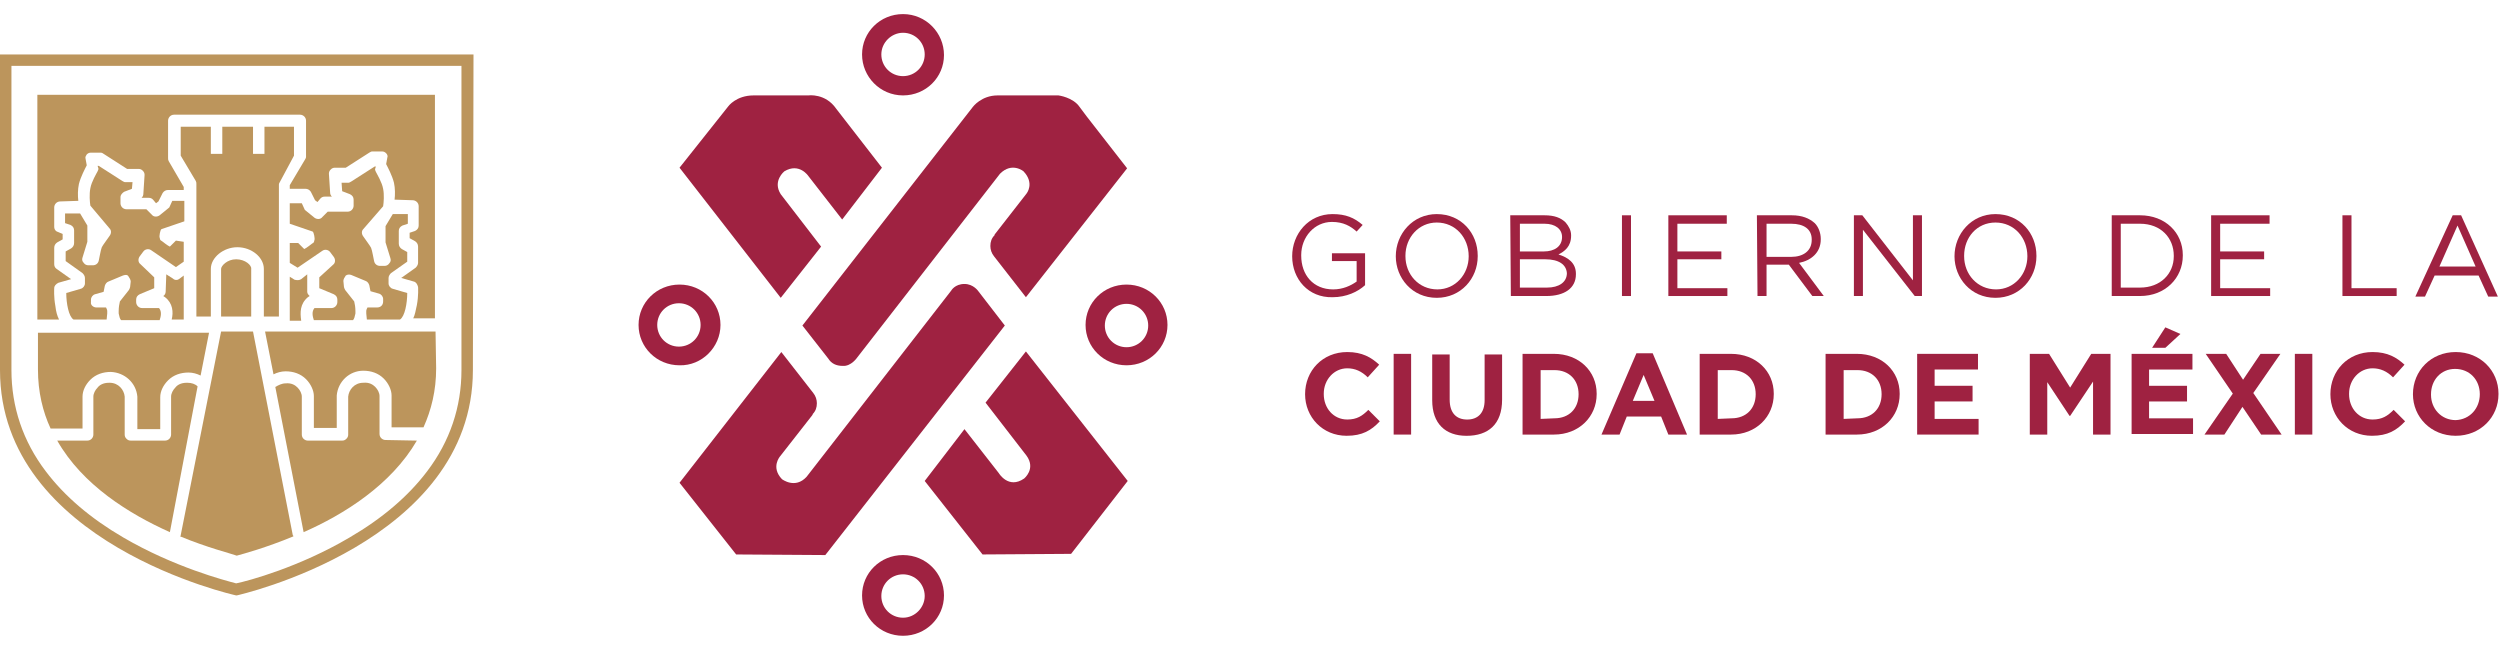 <svg width="170" height="44" viewBox="0 0 170 44" fill="none" xmlns="http://www.w3.org/2000/svg">
<path d="M56.326 24.389C56.531 24.717 56.858 24.881 57.309 24.881C57.882 24.922 58.292 24.308 58.292 24.308L68.001 11.813C68.82 10.994 69.598 11.649 69.598 11.649C70.376 12.469 69.803 13.165 69.803 13.165L67.632 15.951V15.992C67.427 16.197 67.345 16.442 67.345 16.729C67.345 16.975 67.427 17.221 67.591 17.425L69.762 20.211L76.644 11.445L73.899 7.922L73.408 7.266C72.957 6.611 71.974 6.488 71.974 6.488H67.837C66.731 6.488 66.157 7.266 66.157 7.266L54.564 22.136L56.326 24.389Z" fill="#9F2241"/>
<path d="M55.834 16.77L53.09 13.206C52.516 12.305 53.335 11.65 53.335 11.65C54.359 11.035 54.974 11.977 54.974 11.977L57.268 14.927L59.972 11.404L56.858 7.389C56.121 6.324 54.974 6.488 54.974 6.488H51.246C50.058 6.488 49.526 7.226 49.526 7.226L46.208 11.404L53.09 20.252L55.834 16.77Z" fill="#9F2241"/>
<path d="M66.526 19.801C66.526 19.801 66.198 19.31 65.584 19.31C64.928 19.31 64.683 19.761 64.683 19.761L54.851 32.418C54.073 33.279 53.172 32.582 53.172 32.582C52.393 31.763 53.049 31.026 53.049 31.026L55.261 28.199V28.158C55.465 27.953 55.547 27.707 55.547 27.421C55.547 27.175 55.466 26.929 55.302 26.724L53.131 23.939L46.208 32.828L50.058 37.703L56.121 37.744L68.328 22.136L66.526 19.801Z" fill="#9F2241"/>
<path d="M67.017 27.38L69.803 30.985C70.458 31.886 69.639 32.541 69.639 32.541C68.574 33.279 67.919 32.173 67.919 32.173L65.584 29.182L62.88 32.705L66.813 37.703L72.834 37.662L76.685 32.705L69.762 23.898L67.017 27.38Z" fill="#9F2241"/>
<path d="M76.603 23.611C75.784 23.611 75.129 22.956 75.129 22.137C75.129 21.317 75.784 20.662 76.603 20.662C77.422 20.662 78.078 21.317 78.078 22.137C78.078 22.956 77.422 23.611 76.603 23.611ZM76.603 19.351C75.047 19.351 73.818 20.58 73.818 22.096C73.818 23.611 75.047 24.84 76.603 24.84C78.16 24.84 79.389 23.611 79.389 22.096C79.389 20.58 78.16 19.351 76.603 19.351Z" fill="#9F2241"/>
<path d="M61.405 2.228C62.225 2.228 62.88 2.883 62.88 3.703C62.88 4.522 62.225 5.177 61.405 5.177C60.586 5.177 59.931 4.522 59.931 3.703C59.931 2.883 60.627 2.228 61.405 2.228ZM61.405 6.488C62.962 6.488 64.191 5.259 64.191 3.744C64.191 2.228 62.962 0.958 61.405 0.958C59.849 0.958 58.62 2.187 58.62 3.703C58.62 5.218 59.849 6.488 61.405 6.488Z" fill="#9F2241"/>
<path d="M44.692 22.096C44.692 21.276 45.347 20.621 46.166 20.621C46.986 20.621 47.641 21.276 47.641 22.096C47.641 22.915 46.986 23.57 46.166 23.57C45.347 23.57 44.692 22.915 44.692 22.096ZM48.993 22.096C48.993 20.58 47.764 19.351 46.207 19.351C44.651 19.351 43.422 20.58 43.422 22.096C43.422 23.611 44.651 24.84 46.207 24.84C47.723 24.881 48.993 23.611 48.993 22.096Z" fill="#9F2241"/>
<path d="M61.405 42.004C60.586 42.004 59.931 41.349 59.931 40.529C59.931 39.71 60.586 39.055 61.405 39.055C62.225 39.055 62.88 39.71 62.88 40.529C62.88 41.308 62.225 42.004 61.405 42.004ZM61.405 37.744C59.849 37.744 58.62 38.973 58.62 40.489C58.62 42.004 59.849 43.233 61.405 43.233C62.962 43.233 64.191 42.004 64.191 40.489C64.191 38.973 62.962 37.744 61.405 37.744Z" fill="#9F2241"/>
<path d="M32.198 3.703H0V25.168C0 36.966 16.058 40.489 16.058 40.489H16.099C16.099 40.489 32.157 36.925 32.157 25.168L32.198 3.703ZM31.379 4.481V25.168C31.379 27.667 30.6 30.002 29.044 32.05C27.774 33.73 26.012 35.245 23.759 36.556C20.359 38.563 16.877 39.506 16.058 39.669C15.28 39.465 11.839 38.563 8.398 36.556C6.145 35.245 4.383 33.73 3.113 32.05C1.557 30.002 0.778 27.667 0.778 25.168V4.481H31.379Z" fill="#BC955C"/>
<path d="M19.991 10.585V8.618H17.983V10.462H17.205V8.618H15.116V10.462H14.337V8.618H12.289V10.585L13.313 12.305C13.354 12.387 13.354 12.428 13.354 12.51V21.522H14.337V18.286C14.337 17.508 15.198 16.811 16.14 16.811C17.123 16.811 17.942 17.508 17.942 18.286V21.522H18.966V18.122C18.966 18.081 18.966 18.081 18.966 18.081V16.402V16.361V15.132V14.599V12.551C18.966 12.469 19.007 12.428 19.048 12.346L19.991 10.585Z" fill="#BC955C"/>
<path d="M12.494 21.727V18.736L12.167 18.982C12.044 19.064 11.88 19.064 11.757 18.941L11.306 18.654C11.306 18.695 11.306 18.695 11.306 18.695L11.265 19.842C11.265 19.965 11.184 20.088 11.102 20.129C11.143 20.17 11.184 20.17 11.225 20.211C11.757 20.621 11.798 21.235 11.675 21.727H12.494Z" fill="#BC955C"/>
<path d="M16.058 17.631C15.444 17.631 15.034 18.081 15.034 18.286V21.522H17.082V18.286C17.123 18.04 16.673 17.631 16.058 17.631Z" fill="#BC955C"/>
<path d="M4.014 21.727C3.891 21.481 3.809 21.194 3.768 20.826C3.646 20.17 3.687 19.637 3.687 19.596C3.687 19.433 3.809 19.31 3.973 19.228L4.834 18.982L3.85 18.286C3.728 18.204 3.687 18.081 3.687 17.958V16.852C3.687 16.688 3.768 16.565 3.891 16.483L4.26 16.278V15.91L3.973 15.787C3.809 15.746 3.687 15.623 3.687 15.418V14.107C3.687 13.902 3.85 13.698 4.096 13.698L5.325 13.657C5.284 13.329 5.284 12.878 5.366 12.51C5.489 12.018 5.776 11.486 5.899 11.24L5.817 10.789C5.776 10.666 5.858 10.584 5.899 10.502C5.981 10.421 6.062 10.38 6.185 10.38H6.841C6.923 10.38 7.005 10.421 7.046 10.461L8.643 11.486H9.422C9.544 11.486 9.626 11.527 9.708 11.608C9.79 11.69 9.831 11.772 9.831 11.895L9.749 13.165C9.749 13.288 9.708 13.37 9.626 13.452H10.118C10.241 13.452 10.323 13.493 10.405 13.575L10.61 13.821L10.773 13.698L11.06 13.124C11.142 13.001 11.265 12.919 11.429 12.919H12.494V12.714L11.47 10.953C11.429 10.871 11.429 10.83 11.429 10.748V8.208C11.429 8.004 11.593 7.799 11.838 7.799H14.296H15.075H17.164H17.983H20.4C20.605 7.799 20.81 7.963 20.81 8.208V10.666C20.81 10.748 20.769 10.789 20.728 10.871L19.704 12.592V12.837H20.769C20.933 12.837 21.055 12.919 21.137 13.042L21.424 13.616L21.588 13.739L21.793 13.493C21.875 13.411 21.957 13.37 22.079 13.37H22.571C22.489 13.288 22.448 13.206 22.448 13.083L22.366 11.813C22.366 11.69 22.407 11.608 22.489 11.527C22.571 11.445 22.653 11.404 22.776 11.404H23.513L25.111 10.38C25.193 10.339 25.234 10.298 25.316 10.298H25.971C26.094 10.298 26.176 10.339 26.258 10.421C26.34 10.502 26.381 10.625 26.34 10.707L26.258 11.158C26.381 11.404 26.668 11.936 26.79 12.428C26.872 12.796 26.872 13.247 26.831 13.575L28.06 13.616C28.265 13.616 28.47 13.78 28.47 14.025V15.336C28.47 15.5 28.388 15.623 28.224 15.705L27.855 15.828V16.197L28.224 16.401C28.347 16.483 28.429 16.606 28.429 16.77V17.876C28.429 17.999 28.347 18.122 28.265 18.204L27.282 18.9L28.142 19.146C28.306 19.187 28.388 19.351 28.429 19.515C28.429 19.556 28.47 20.088 28.347 20.744C28.265 21.112 28.224 21.399 28.101 21.645H29.535H29.576V6.447H2.54V21.727H4.014Z" fill="#BC955C"/>
<path d="M20.933 20.211C20.974 20.17 21.015 20.17 21.056 20.129C20.974 20.047 20.892 19.965 20.892 19.842V18.695C20.892 18.654 20.892 18.654 20.892 18.654L20.482 18.982C20.359 19.064 20.195 19.064 20.032 19.023L19.704 18.818V21.809H20.482C20.4 21.235 20.4 20.662 20.933 20.211Z" fill="#BC955C"/>
<path d="M26.217 29.92C26.012 29.92 25.808 29.756 25.808 29.51V26.929C25.808 26.724 25.685 26.479 25.521 26.315C25.357 26.151 25.111 25.987 24.701 26.028C24.087 26.028 23.718 26.52 23.677 26.97V29.551C23.677 29.674 23.636 29.756 23.555 29.838C23.473 29.92 23.391 29.961 23.268 29.961H20.933C20.728 29.961 20.523 29.797 20.523 29.551V26.97C20.523 26.765 20.4 26.52 20.236 26.356C20.073 26.192 19.827 26.028 19.417 26.069C19.171 26.069 18.925 26.192 18.721 26.315L20.646 36.187C23.35 34.999 26.586 32.992 28.347 29.961L26.217 29.92Z" fill="#BC955C"/>
<path d="M19.909 36.392L17.205 22.546H15.034L12.289 36.392C12.289 36.433 12.289 36.433 12.248 36.474C14.133 37.252 15.648 37.621 16.099 37.785C16.55 37.662 18.065 37.252 19.95 36.474C19.95 36.433 19.95 36.433 19.909 36.392Z" fill="#BC955C"/>
<path d="M13.436 26.274C13.272 26.11 13.027 26.028 12.74 26.028H12.699C12.289 26.028 12.043 26.192 11.921 26.356C11.757 26.52 11.634 26.765 11.634 26.97V29.551C11.634 29.756 11.47 29.96 11.224 29.96H8.889C8.766 29.96 8.684 29.92 8.602 29.838C8.52 29.756 8.479 29.674 8.479 29.551V26.97C8.439 26.52 8.07 26.028 7.455 26.028H7.414C7.005 26.028 6.759 26.192 6.636 26.356C6.472 26.52 6.349 26.765 6.349 26.97V29.551C6.349 29.756 6.185 29.96 5.94 29.96H3.891C5.612 32.992 8.807 34.958 11.552 36.187L13.436 26.274Z" fill="#BC955C"/>
<path d="M29.617 22.546H18.024L18.598 25.455C18.844 25.332 19.13 25.25 19.417 25.25C19.95 25.25 20.441 25.414 20.81 25.783C21.138 26.11 21.343 26.561 21.343 26.93V29.101H22.899V26.93C22.899 26.889 22.899 26.889 22.899 26.889C22.981 25.946 23.759 25.209 24.702 25.209C25.234 25.209 25.726 25.373 26.094 25.742C26.422 26.069 26.627 26.52 26.627 26.889V29.06H28.798C29.331 27.872 29.658 26.561 29.658 25.045L29.617 22.546Z" fill="#BC955C"/>
<path d="M5.612 29.142V26.97C5.612 26.561 5.817 26.151 6.144 25.823C6.513 25.455 7.005 25.291 7.537 25.291C8.479 25.332 9.258 26.028 9.34 26.97C9.34 27.011 9.34 27.011 9.34 27.011V29.182H10.896V27.011C10.896 26.602 11.101 26.192 11.429 25.864C11.797 25.496 12.289 25.332 12.822 25.332C13.108 25.332 13.395 25.414 13.641 25.537L14.214 22.628H2.581V25.127C2.581 26.643 2.908 27.994 3.441 29.142H5.612Z" fill="#BC955C"/>
<path d="M6.554 20.908H7.21C7.251 20.989 7.292 21.072 7.292 21.153C7.292 21.194 7.292 21.276 7.292 21.317C7.292 21.44 7.251 21.604 7.251 21.727H4.998C4.67 21.522 4.506 20.621 4.506 19.924L5.489 19.638C5.653 19.597 5.776 19.433 5.776 19.269V18.9C5.776 18.777 5.694 18.655 5.612 18.573L4.465 17.753V17.098L4.834 16.893C4.957 16.811 5.039 16.688 5.039 16.524V15.664C5.039 15.5 4.957 15.377 4.793 15.296L4.424 15.173V14.517H5.448L5.94 15.336V16.442L5.612 17.508C5.571 17.631 5.571 17.753 5.694 17.876C5.776 17.999 5.899 18.04 6.022 18.04H6.309C6.513 18.04 6.677 17.917 6.718 17.712C6.759 17.549 6.841 17.016 6.923 16.811C7.005 16.647 7.292 16.279 7.456 16.033C7.578 15.869 7.578 15.664 7.456 15.541L6.145 13.985C6.104 13.739 6.063 13.206 6.145 12.797C6.227 12.346 6.554 11.813 6.636 11.65C6.677 11.568 6.718 11.486 6.677 11.404L6.636 11.281H6.718L8.316 12.305C8.398 12.346 8.439 12.387 8.521 12.387H9.012L8.971 12.838L8.439 13.043C8.316 13.124 8.193 13.247 8.193 13.411V13.821C8.193 14.026 8.357 14.23 8.603 14.23H9.954L10.323 14.599C10.446 14.763 10.692 14.763 10.856 14.64C10.856 14.64 11.47 14.149 11.511 14.107L11.716 13.657H12.535V14.558V15.05C12.535 15.05 11.101 15.541 10.979 15.582C10.896 15.623 10.815 16.074 10.856 16.156C10.896 16.279 10.856 16.32 11.019 16.401C11.019 16.401 11.429 16.729 11.552 16.77L11.962 16.361L12.494 16.442V17.794L11.962 18.163L10.282 17.016C10.118 16.893 9.872 16.934 9.75 17.098L9.504 17.426C9.381 17.59 9.381 17.835 9.545 17.958L10.487 18.859V19.597L9.504 20.006C9.34 20.088 9.258 20.211 9.258 20.375V20.539C9.258 20.744 9.422 20.949 9.668 20.949H10.815C11.019 21.194 10.938 21.522 10.856 21.768H8.234C8.152 21.686 8.111 21.522 8.07 21.317C8.07 21.276 8.07 21.194 8.07 21.153C8.07 20.908 8.111 20.662 8.152 20.498L8.766 19.72C8.807 19.638 8.848 19.556 8.848 19.515L8.889 19.146C8.889 19.023 8.807 18.9 8.725 18.777C8.644 18.655 8.48 18.695 8.357 18.736L7.374 19.146C7.251 19.187 7.169 19.31 7.128 19.433L7.046 19.843L6.472 20.006C6.309 20.047 6.186 20.211 6.186 20.375V20.539C6.145 20.744 6.35 20.908 6.554 20.908Z" fill="#BC955C"/>
<path d="M25.643 20.908H24.988C24.947 20.99 24.906 21.072 24.906 21.154C24.906 21.195 24.906 21.276 24.906 21.317C24.906 21.44 24.947 21.604 24.947 21.727H27.2C27.528 21.522 27.692 20.621 27.692 19.925L26.709 19.638C26.545 19.597 26.422 19.433 26.422 19.269V18.901C26.422 18.778 26.504 18.655 26.586 18.573L27.692 17.794V17.139L27.323 16.934C27.2 16.852 27.118 16.729 27.118 16.566V15.705C27.118 15.541 27.2 15.418 27.364 15.337L27.733 15.214V14.558H26.709L26.217 15.377V16.484L26.545 17.549C26.586 17.672 26.586 17.794 26.463 17.917C26.381 18.04 26.258 18.081 26.135 18.081H25.848C25.643 18.081 25.48 17.958 25.439 17.753C25.398 17.59 25.316 17.057 25.234 16.852C25.152 16.688 24.865 16.32 24.701 16.074C24.578 15.91 24.578 15.705 24.701 15.582L26.053 14.026C26.094 13.78 26.135 13.247 26.053 12.838C25.971 12.387 25.643 11.855 25.562 11.691C25.521 11.609 25.48 11.527 25.521 11.445L25.562 11.322H25.48L23.882 12.346C23.8 12.387 23.759 12.428 23.677 12.428H23.227L23.268 13.002L23.8 13.206C23.964 13.288 24.046 13.411 24.046 13.575V13.985C24.046 14.19 23.882 14.394 23.636 14.394H22.285L21.916 14.763C21.793 14.927 21.547 14.927 21.383 14.804C21.383 14.804 20.769 14.312 20.728 14.271L20.523 13.821H19.704V14.722V15.214C19.704 15.214 21.137 15.705 21.26 15.746C21.342 15.787 21.424 16.238 21.383 16.32C21.342 16.443 21.383 16.484 21.219 16.566C21.219 16.566 20.81 16.893 20.687 16.934L20.277 16.524H19.704V17.876L20.236 18.204L21.916 17.057C22.08 16.934 22.325 16.975 22.448 17.139L22.694 17.467C22.817 17.631 22.817 17.876 22.653 17.999L21.711 18.86V19.597L22.694 20.006C22.858 20.088 22.94 20.211 22.94 20.375V20.539C22.94 20.744 22.776 20.949 22.53 20.949H21.383C21.178 21.195 21.26 21.522 21.342 21.768H24.005C24.087 21.686 24.128 21.522 24.169 21.317C24.169 21.276 24.169 21.195 24.169 21.154C24.169 20.908 24.128 20.662 24.087 20.498L23.472 19.72C23.431 19.638 23.39 19.556 23.39 19.515L23.35 19.105C23.35 18.982 23.431 18.86 23.513 18.737C23.636 18.655 23.759 18.655 23.882 18.696L24.865 19.105C24.988 19.146 25.07 19.269 25.111 19.392L25.193 19.802L25.766 19.965C25.93 20.006 26.053 20.17 26.053 20.334V20.498C26.053 20.744 25.889 20.908 25.643 20.908Z" fill="#BC955C"/>
<path d="M87.868 17.426C87.868 15.91 88.974 14.558 90.613 14.558C91.514 14.558 92.088 14.804 92.661 15.296L92.251 15.746C91.842 15.378 91.35 15.091 90.572 15.091C89.384 15.091 88.483 16.115 88.483 17.344V17.385C88.483 18.696 89.302 19.679 90.654 19.679C91.309 19.679 91.842 19.433 92.251 19.146V17.753H90.572V17.221H92.825V19.392C92.333 19.843 91.555 20.211 90.613 20.211C88.974 20.252 87.868 18.982 87.868 17.426Z" fill="#9F2241"/>
<path d="M99.871 17.426C99.871 16.156 98.97 15.132 97.7 15.132C96.471 15.132 95.57 16.156 95.57 17.385V17.426C95.57 18.655 96.471 19.679 97.741 19.679C98.97 19.679 99.871 18.655 99.871 17.426ZM94.914 17.426C94.914 15.91 96.061 14.558 97.7 14.558C99.379 14.558 100.485 15.869 100.485 17.385V17.426C100.485 18.942 99.338 20.252 97.7 20.252C96.02 20.252 94.914 18.901 94.914 17.426Z" fill="#9F2241"/>
<path d="M105.073 17.631H103.353V19.556H105.196C106.015 19.556 106.548 19.187 106.548 18.573C106.507 17.999 106.015 17.631 105.073 17.631ZM106.22 16.115C106.22 15.582 105.77 15.214 105.032 15.214H103.353V17.098H104.991C105.688 17.098 106.22 16.77 106.22 16.115ZM102.697 14.64H105.032C105.688 14.64 106.138 14.804 106.466 15.132C106.671 15.377 106.835 15.664 106.835 15.992V16.033C106.835 16.77 106.384 17.098 105.975 17.303C106.63 17.508 107.162 17.876 107.162 18.614V18.655C107.162 19.597 106.384 20.129 105.155 20.129H102.738L102.697 14.64Z" fill="#9F2241"/>
<path d="M110.908 14.64H110.293V20.129H110.908V14.64Z" fill="#9F2241"/>
<path d="M113.448 14.64H117.421V15.214H114.062V17.098H117.052V17.631H114.062V19.597H117.462V20.129H113.448V14.64Z" fill="#9F2241"/>
<path d="M121.804 17.467C122.624 17.467 123.197 17.057 123.197 16.32V16.279C123.197 15.582 122.665 15.214 121.804 15.214H120.125V17.467H121.804ZM119.469 14.64H121.845C122.542 14.64 123.033 14.845 123.402 15.173C123.648 15.418 123.812 15.828 123.812 16.238V16.279C123.812 17.18 123.156 17.712 122.337 17.876L124.017 20.129H123.238L121.641 17.999H120.125V20.129H119.51L119.469 14.64Z" fill="#9F2241"/>
<path d="M126.065 14.64H126.638L130.079 19.064V14.64H130.694V20.129H130.202L126.679 15.623V20.129H126.065V14.64Z" fill="#9F2241"/>
<path d="M137.862 17.426C137.862 16.156 136.961 15.132 135.691 15.132C134.421 15.132 133.561 16.156 133.561 17.385V17.426C133.561 18.655 134.462 19.679 135.732 19.679C136.961 19.679 137.862 18.655 137.862 17.426ZM132.906 17.426C132.906 15.91 134.053 14.558 135.691 14.558C137.371 14.558 138.477 15.869 138.477 17.385V17.426C138.477 18.942 137.33 20.252 135.691 20.252C134.012 20.252 132.906 18.901 132.906 17.426Z" fill="#9F2241"/>
<path d="M144.212 15.214V19.556H145.523C146.916 19.556 147.817 18.614 147.817 17.426V17.385C147.817 16.197 146.957 15.214 145.523 15.214H144.212ZM143.598 14.64H145.523C147.243 14.64 148.431 15.828 148.431 17.344V17.385C148.431 18.901 147.243 20.129 145.523 20.129H143.598V14.64Z" fill="#9F2241"/>
<path d="M150.357 14.64H154.33V15.214H150.971V17.098H153.961V17.631H150.971V19.597H154.371V20.129H150.357V14.64Z" fill="#9F2241"/>
<path d="M159.286 14.64H159.901V19.597H162.973V20.129H159.286V14.64Z" fill="#9F2241"/>
<path d="M168.34 18.122L167.111 15.336L165.882 18.122H168.34ZM166.783 14.64H167.356L169.855 20.17H169.2L168.544 18.737H165.554L164.899 20.17H164.243L166.783 14.64Z" fill="#9F2241"/>
<path d="M88.746 26.806C88.746 25.209 89.934 23.939 91.614 23.939C92.638 23.939 93.252 24.308 93.785 24.799L93.006 25.659C92.597 25.25 92.146 25.045 91.614 25.045C90.712 25.045 90.016 25.823 90.016 26.765V26.806C90.016 27.748 90.671 28.527 91.614 28.527C92.269 28.527 92.638 28.281 93.047 27.871L93.826 28.65C93.252 29.264 92.638 29.633 91.573 29.633C89.934 29.633 88.746 28.363 88.746 26.806Z" fill="#9F2241"/>
<path d="M95.956 24.062H94.768V29.551H95.956V24.062Z" fill="#9F2241"/>
<path d="M97.39 27.218V24.105H98.578V27.177C98.578 28.078 99.028 28.529 99.766 28.529C100.503 28.529 100.954 28.078 100.954 27.218V24.105H102.142V27.177C102.142 28.857 101.199 29.635 99.725 29.635C98.291 29.635 97.39 28.816 97.39 27.218Z" fill="#9F2241"/>
<path d="M105.705 28.445C106.689 28.445 107.344 27.79 107.344 26.807C107.344 25.823 106.689 25.168 105.705 25.168H104.763V28.486L105.705 28.445ZM103.534 24.062H105.664C107.385 24.062 108.573 25.25 108.573 26.766V26.807C108.573 28.322 107.385 29.551 105.664 29.551H103.534V24.062Z" fill="#9F2241"/>
<path d="M112.505 27.257L111.768 25.496L111.031 27.257H112.505ZM111.277 24.021H112.383L114.718 29.551H113.448L112.956 28.322H110.621L110.13 29.551H108.901L111.277 24.021Z" fill="#9F2241"/>
<path d="M117.749 28.445C118.732 28.445 119.387 27.79 119.387 26.806C119.387 25.823 118.732 25.168 117.749 25.168H116.807V28.486L117.749 28.445ZM115.578 24.062H117.708C119.428 24.062 120.616 25.25 120.616 26.765V26.806C120.616 28.322 119.428 29.551 117.708 29.551H115.578V24.062Z" fill="#9F2241"/>
<path d="M126.31 28.445C127.293 28.445 127.949 27.79 127.949 26.807C127.949 25.823 127.293 25.168 126.31 25.168H125.368V28.486L126.31 28.445ZM124.139 24.062H126.269C127.99 24.062 129.178 25.25 129.178 26.766V26.807C129.178 28.322 127.99 29.551 126.269 29.551H124.139V24.062Z" fill="#9F2241"/>
<path d="M130.366 24.062H134.503V25.127H131.554V26.233H134.134V27.298H131.554V28.486H134.544V29.551H130.366V24.062Z" fill="#9F2241"/>
<path d="M138.026 24.062H139.337L140.77 26.356L142.204 24.062H143.515V29.551H142.327V25.946L140.77 28.281H140.73L139.214 25.987V29.551H138.026V24.062Z" fill="#9F2241"/>
<path d="M147.243 22.259L148.267 22.71L147.243 23.652H146.342L147.243 22.259ZM144.949 24.062H149.086V25.127H146.137V26.233H148.718V27.298H146.137V28.445H149.127V29.51H144.949V24.062Z" fill="#9F2241"/>
<path d="M151.831 26.765L149.988 24.062H151.381L152.528 25.823L153.716 24.062H155.067L153.224 26.725L155.149 29.551H153.757L152.487 27.667L151.258 29.551H149.906L151.831 26.765Z" fill="#9F2241"/>
<path d="M157.238 24.062H156.05V29.551H157.238V24.062Z" fill="#9F2241"/>
<path d="M158.467 26.806C158.467 25.209 159.655 23.939 161.335 23.939C162.359 23.939 162.973 24.308 163.506 24.799L162.727 25.659C162.318 25.25 161.867 25.045 161.335 25.045C160.433 25.045 159.737 25.823 159.737 26.765V26.806C159.737 27.748 160.392 28.527 161.335 28.527C161.99 28.527 162.359 28.281 162.768 27.871L163.547 28.65C162.973 29.264 162.359 29.633 161.294 29.633C159.655 29.633 158.467 28.363 158.467 26.806Z" fill="#9F2241"/>
<path d="M168.627 26.806C168.627 25.823 167.93 25.086 166.947 25.086C165.964 25.086 165.309 25.864 165.309 26.806V26.847C165.309 27.79 166.005 28.568 166.988 28.568C167.971 28.527 168.627 27.748 168.627 26.806ZM164.08 26.806C164.08 25.209 165.309 23.939 166.988 23.939C168.668 23.939 169.897 25.209 169.897 26.765V26.806C169.897 28.363 168.668 29.633 166.988 29.633C165.309 29.633 164.08 28.363 164.08 26.806Z" fill="#9F2241"/>
</svg>
